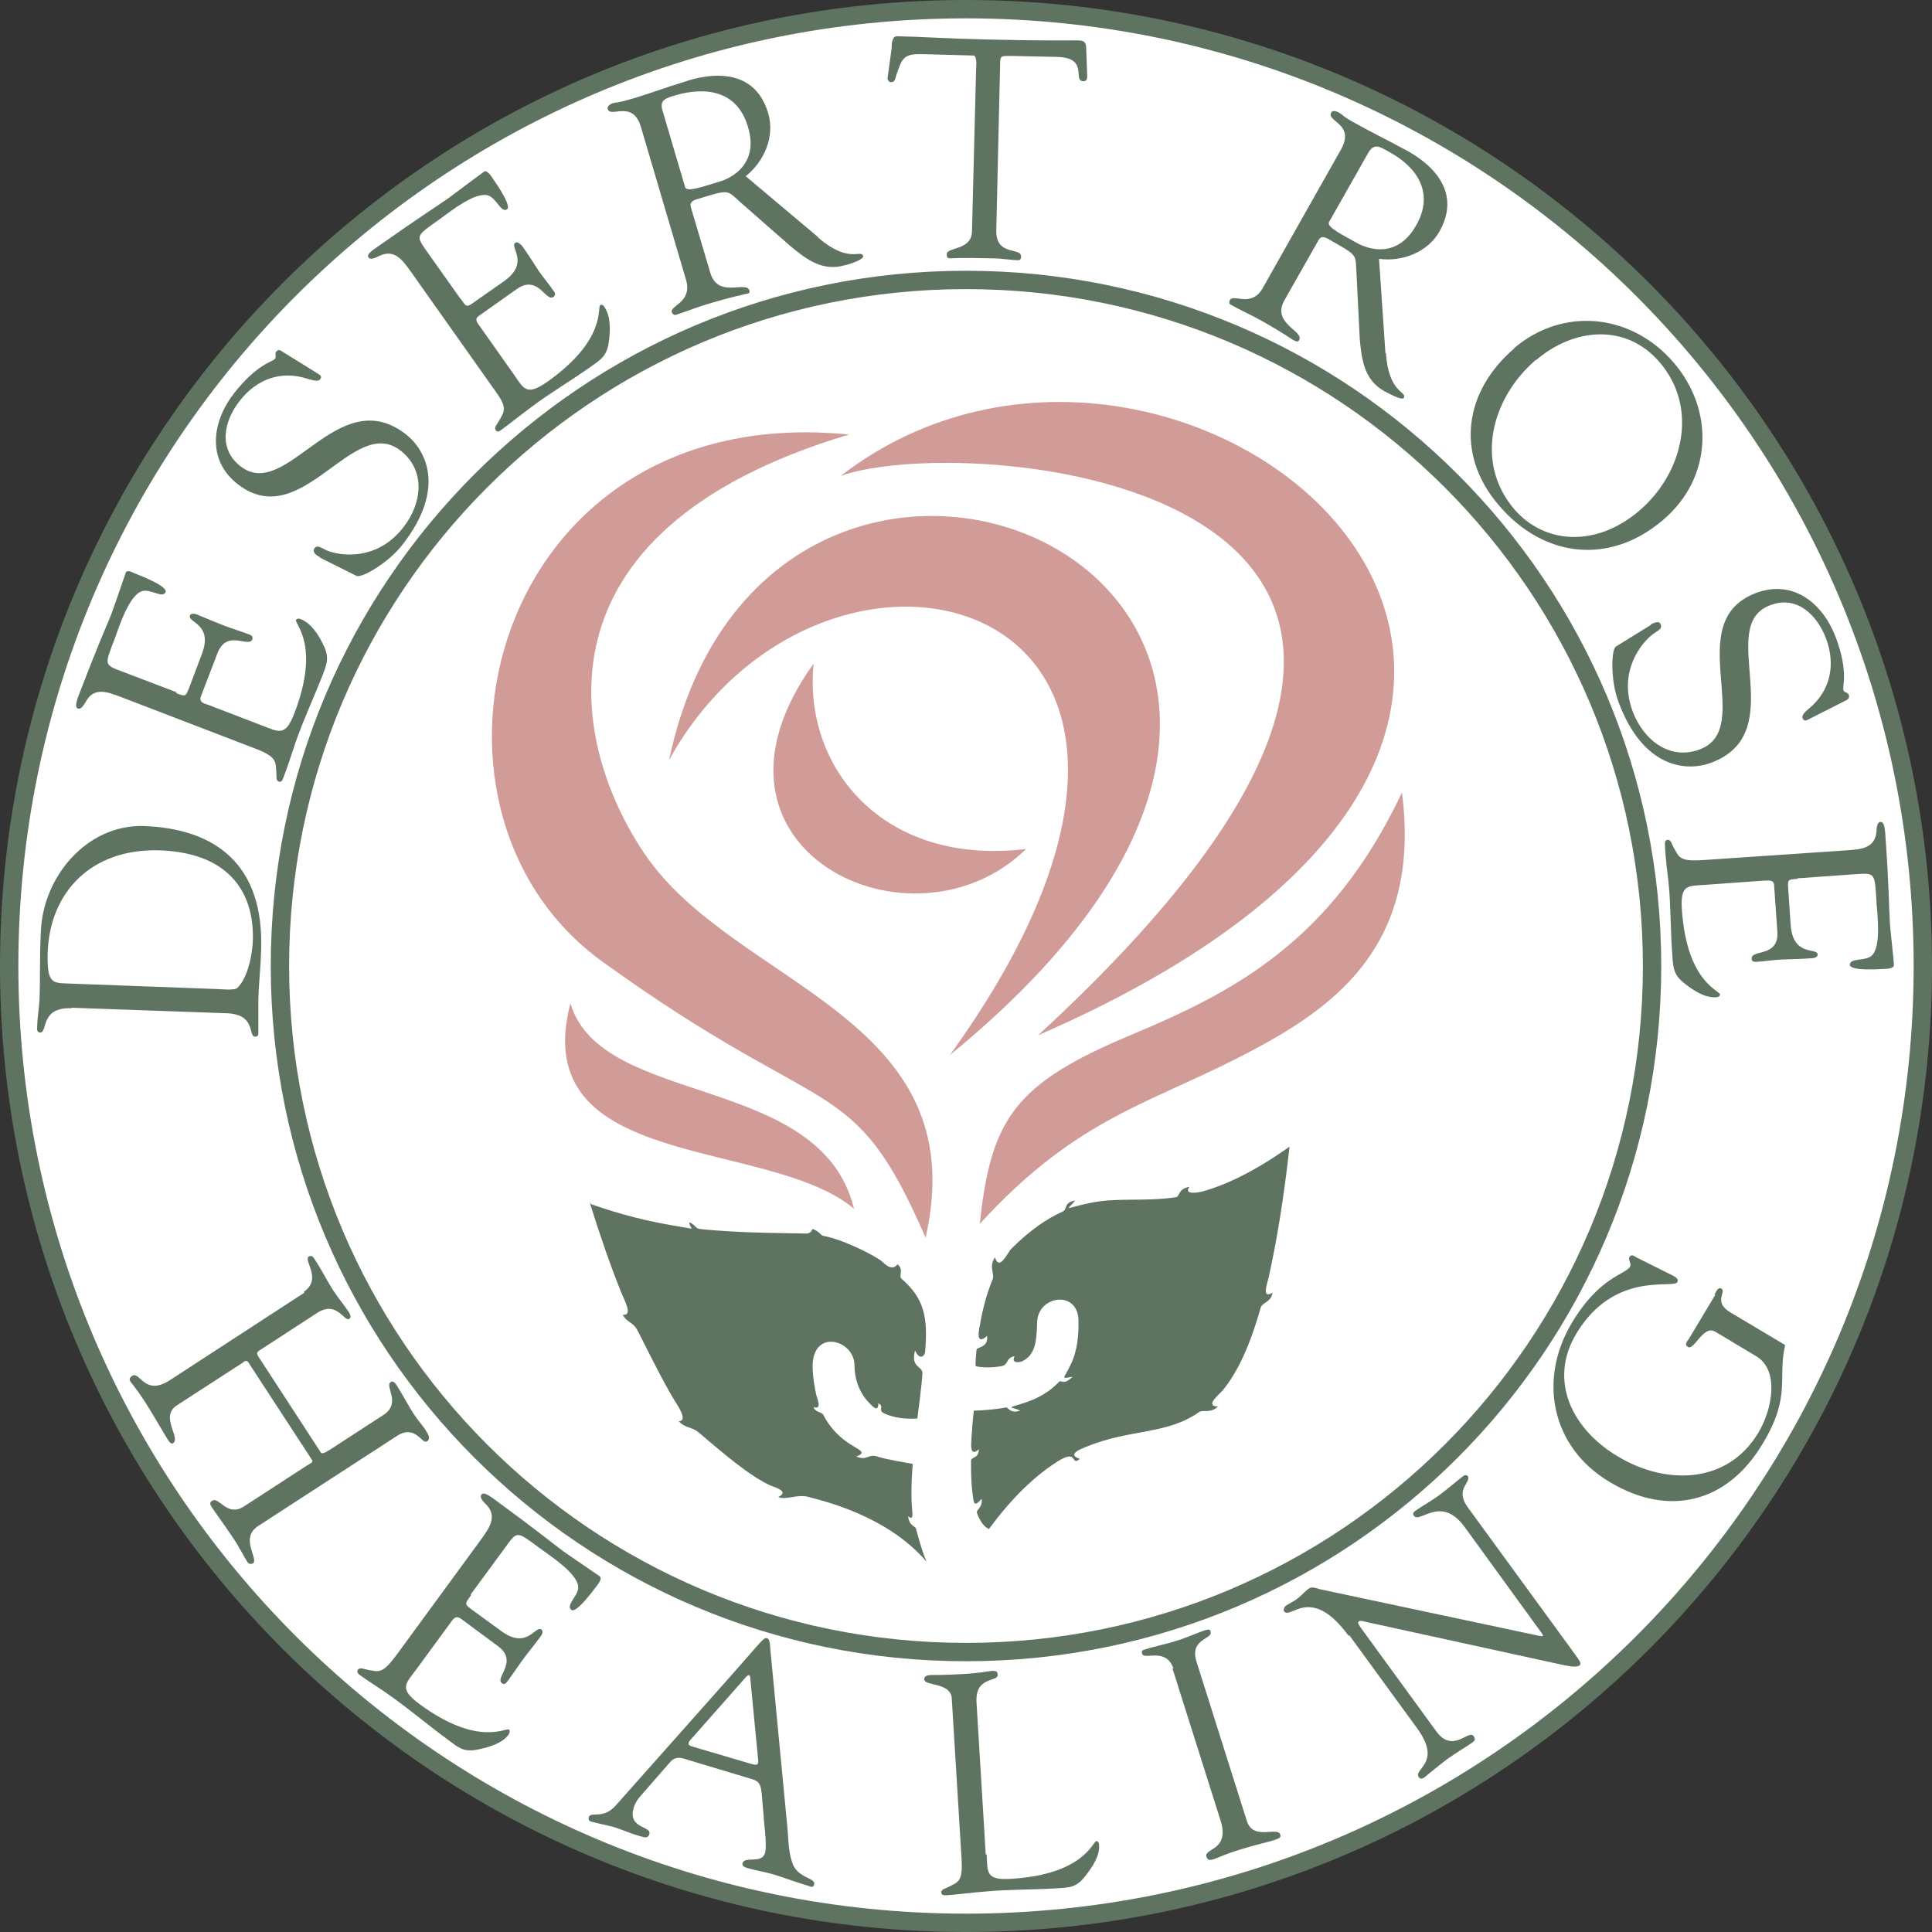 <?xml version="1.0" encoding="UTF-8"?>
<svg xmlns="http://www.w3.org/2000/svg" xmlns:i="http://ns.adobe.com/AdobeIllustrator/10.0/" id="Layer_1" version="1.1" viewBox="0 0 421 421">
  <rect x="0" y="0" width="421" height="421" fill="#333333" stroke="none"/>
  <defs>
    <style>
      .st0 {
        fill: #5e7461;
      }

      .st1 {
        fill: #d19c97;
      }

      .st2, .st3 {
        fill: #fff;
      }

      .st3 {
        stroke: #5e7461;
        stroke-miterlimit: 10;
        stroke-width: 4px;
      }
    </style>
  </defs>
  <circle class="st2" cx="210.5" cy="210.5" r="208.5"></circle>
  <path class="st3" d="M210.5,2C95.3,2,2,95.3,2,210.5s93.3,208.5,208.5,208.5,208.5-93.3,208.5-208.5S325.6,2,210.5,2ZM210.5,360c-82.6,0-149.5-66.9-149.5-149.5S127.9,61,210.5,61s149.5,66.9,149.5,149.5-66.9,149.5-149.5,149.5Z"></path>
  <g>
    <g>
      <path class="st0" d="M66.2,281.5c4.1-2.8-.2-6.9,1.1-7.7.5-.3.9,0,1.2.5,1.4,2.1,2.5,4.3,3.8,6.4,1.1,1.8,2.5,3.4,3.7,5.2.6,1,.4,1.3.1,1.5-1.1.7-2.7-4.1-7-1.3l-12.3,8c-.8.5-1,.7-.5,1.5l13.6,20.9c.4.6,1.7-.5,2-.6l11.7-7.6c3.9-2.6.2-6.2,1.5-7.1.3-.2.7-.3,1.3.6,1.2,1.9,2.9,5,3.6,6.1,1.4,2.1,2.2,2.8,2.9,4,1,1.5.5,2,.1,2.2-1,.7-2.5-3.8-6.5-1.2l-30.2,19.6c-4.2,2.7.2,7.2-1.2,8.2-.2.1-.8.2-1.1-.2-1-1.5-1.9-3.5-3.3-5.5-2.4-3.6-3.6-5.1-4.3-6.2-.3-.5-1.1-1.3-.1-1.8,1.4-.9,3.2,3.6,6.8,1.3l13.7-8.9c.9-.6,1.6-.7,1.1-1.4l-13.7-21c-.4-.7-.8-.5-1.4,0l-14.2,9.2c-3.9,2.5.9,7.1-.9,8.3-.3.2-.7-.1-1-.6-.5-.7-3-5.1-4.9-8.1-2.6-4-3.3-4.5-3.4-4.8-.3-.5-.1-.8.4-1.2,1.7-1.1,2.7,4.6,8.3.9l29.2-19Z"></path>
      <path class="st0" d="M102.6,347.7c-1.4,1.9-1.5,1.8.7,3.4l5.9,4.3c5.7,4.2,7.4-1.3,8.8-.3.4.3.2,1-.2,1.5-1.4,1.9-2.9,3.7-4.2,5.5-1,1.4-2,2.9-3.1,4.4-.4.5-.7.6-1.1.3-1.7-1.2,3.7-4.7-.9-8.1l-8.1-6c-1.2-.8-1.7.2-2.3,1l-7.4,10.1c-2.4,3.2-3.8,4.2.8,7.6,12.7,9.3,18.7,5,19.4,5.5.4.3,0,.9,0,1-1.4,2-4.3,2.8-6.6,3.3-3.2.7-4.3-.3-6.7-2.1-4.2-3.1-8.1-6.4-12.3-9.4-2.2-1.6-4.7-3.1-6.9-4.7-.5-.4-.7-.7-.4-1.2.6-.6,1.1,0,3.5.3,1.9.4,3.1-1.1,5-3.6l18.3-25c1.8-2.5,3.7-5.1,1.1-7.7-.4-.4-1.5-1.4-1-2.1.3-.4.8-.4,2.4.7,10.4,7.6,13.1,9.9,15.4,11.6,1.1.8,6.3,4.3,8,5.5.4.3.1,1-.3,1.6-4.5,6.1-5.6,6-5.9,5.7-1.3-1,1.5-3,1.5-4.9,0-2.9-6-6.8-8.2-8.4-5.3-3.9-5-4-7.7-.3l-7.5,10.2Z"></path>
      <path class="st0" d="M166,391c-.2-1.7-.3-2.8-2.1-3.3l-14.3-4.3c-1.2-.4-2.4-.7-3.5.5l-6.9,7.9c-.3.4-.9,1.3-1.1,2.1-1.4,4.6,3.9,4,3.4,5.7-.3,1.2-1.2.7-2.1.5-1.8-.5-3.6-1.3-5.4-1.9-1.8-.5-3.6-.8-5.3-1.3-.4-.1-.5-.5-.4-.9.4-1.4,3.1.6,5.9-2.6l25.4-28.6c6.3-7.1,6.8-8.1,7.6-7.8.7.2.6,2.2.7,2.8l3.6,37.6c.3,2.7.2,5.7,1.1,8.4,1.1,3.6,5.3,3.3,4.8,4.9-.2.6-.6.5-1.1.3-2.7-.8-5.3-1.8-7.9-2.6-1.8-.5-3.6-.8-5.4-1.3-.4-.1-1.4-.4-1.2-1.1.5-1.6,4.2.2,4.9-2.2.4-1.4,0-4.8-.2-6.8l-.5-6ZM150.4,379.2c-.7.8-.3,1.2.5,1.4l12.9,3.8c1.4.4,1.5,0,1.4-1l-1.7-17.6c0-.9-.4-1-1-.3l-12.1,13.7Z"></path>
      <path class="st0" d="M215,404.1c.2,4-.2,5.7,5.5,5.3,15.7-1,17.6-8.1,18.4-8.2.5,0,.6.6.6.8.2,2.4-1.5,4.9-3,6.8-2,2.6-3.5,2.5-6.5,2.7-5.2.3-10.3.2-15.5.7-2.7.2-5.5.6-8.3.8-.6,0-1,0-1.1-.6,0-.8.8-.7,2.9-1.9,1.7-.9,1.7-2.8,1.5-6l-2.1-34.4c-.2-3.5-5.9-2.7-6-4.1,0-.7.4-.9,1.3-1,1.4,0,3.5,0,6.9-.2,3.9-.2,5.5-.6,6.5-.7.9,0,1.3,0,1.3.9,0,1.6-5,.2-4.6,6.1l2,33Z"></path>
      <path class="st0" d="M255.7,363.6c-1.6-4.7-6.3-1.8-6.8-3.2-.2-.6,0-.8.4-.9,2.4-.8,4.8-1.2,7.2-2,2-.6,3.9-1.5,5.9-2.2,1-.3,1.3-.3,1.4.3.5,1.6-4.6,1.5-3.1,6.4l11,34.8c1.4,4.4,6.7,1.1,7.3,3,.1.5,0,.7-1.1,1.1-1.5.5-4.4,1.1-7.2,2-4,1.2-5.2,1.9-6.1,2.2-1.2.4-1.5.1-1.7-.5-.6-1.9,5.1-1.3,3.1-7.8l-10.5-33.2Z"></path>
      <path class="st0" d="M293.9,356.5c-8.3-11.4-12.7-3.4-14.1-5.4-.2-.3.1-1,.4-1.2.9-.6,1.9-1,2.7-1.7.8-.6,1.5-1.5,2.4-2.1.6-.4,1.7,0,2.3.2l47.5,10.1c.6.1,1,.2,1.1.1.1,0,0-.3-.3-.7l-16.7-23c-5.2-7.2-9.8-.7-11.1-2.5-.3-.4-.1-.8.2-1,1.7-1.2,3.4-2.1,5.2-3.4,1.9-1.4,4.1-3.3,5.4-4.3.3-.2.7-.2.9,0,1,1.4-2.9,2.8,0,6.8l23.2,31.8c1.2,1.6,1.7,2.4,1.2,2.7-.4.3-1.1.4-3.2,0l-43-9.4c-.2,0-1.5-.5-1.9-.2-.2.2-.3.4.5,1.5l16.4,22.5c3.6,4.9,7-.5,8.1,1,.2.3.5.8,0,1.2-1.3,1-3,1.9-5.7,3.8-1.9,1.4-4.6,3.7-5,4-.7.5-1,.2-1.2,0-1.4-1.9,5.2-3-.4-10.7l-14.8-20.3Z"></path>
      <path class="st0" d="M373.6,282.1c.3-.5.7-1.7,1.5-1.3,1.2.7-1.9,2.9,2,5.2l11.9,7.1c-1.7,7.2,1.4,11.1-4.9,21.5-7.7,12.9-20.5,16.1-33.4,8.3-12.6-7.5-15.6-22.2-8.2-34.6,6-10.1,11.8-10.6,12.7-12.3.4-.6-.5-1.5-.1-2.1.5-.8,1.2,0,1.7.2l8,4c.5.3,1,.7.7,1.3-.9,1.5-13.7-2.6-22,11.2-6.3,10.5-.6,21.1,9.1,26.8,10.3,6.2,23.7,6.1,30.5-5.1,3.2-5.3,4.6-13.7-.3-16.7l-9-5.4c-2.7-1.6-4.6,4.2-6,3.3-.8-.5-.2-1.2.2-1.7l5.8-9.7Z"></path>
    </g>
    <g>
      <path class="st0" d="M15.5,219.7c-6.9-.2-5,5.4-6.8,5.3-.5,0-.7-.6-.6-1,0-2.1.4-4.1.5-6.1.2-4.5,0-8.9.3-14.8.4-12,10-23.5,22.5-23.1,15.6.6,26.2,8.4,25.5,27.2-.1,3.5-.5,6.9-.6,10.4,0,.6,0,7.1,0,7.6,0,.5-.3.7-.7.7-1.6,0,.3-4.8-6.1-5.1l-33.8-1.2ZM46.7,215.5c1.1,0,4.3.4,5-.2,2.3-2.2,3.3-7.3,3.4-10.4.3-9.7-4.5-19-20.2-19.6-15.1-.5-24,9.2-24.5,22.1-.2,6.5.8,6.8,4,6.9l32.3,1.2Z"></path>
      <path class="st0" d="M38.3,151c2.2.8,2.1,1,3.1-1.6l2.6-6.9c2.5-6.6-3.2-6.8-2.6-8.4.2-.5,1-.4,1.5-.2,2.2.9,4.3,1.8,6.4,2.6,1.6.6,3.3,1.1,5.1,1.8.6.2.7.6.6,1-.8,2-5.5-2.3-7.6,3l-3.6,9.4c-.5,1.3.6,1.6,1.6,1.9l11.7,4.5c3.7,1.4,5.1,2.5,7.1-2.8,5.6-14.7,0-19.3.3-20.2.2-.4.8-.3,1-.2,2.3.9,3.9,3.4,4.9,5.5,1.5,2.9.8,4.3-.2,7-1.9,4.8-4.1,9.5-5.8,14.4-.9,2.6-1.7,5.3-2.7,7.8-.2.6-.5.9-1,.7-.7-.4-.3-1-.6-3.4-.1-1.9-1.9-2.8-4.8-3.9l-28.9-11.1c-2.9-1.1-5.9-2.3-7.7,1-.3.5-1,1.8-1.7,1.5-.5-.2-.6-.7,0-2.5,4.6-12,6.1-15.2,7.2-17.9.5-1.3,2.5-7.2,3.2-9.2.2-.5.9-.4,1.6,0,7,2.7,7.2,3.8,7.1,4.2-.6,1.5-3.2-.7-5.1-.2-2.8.8-5,7.6-5.9,10.1-2.3,6.1-2.6,5.9,1.7,7.5l11.8,4.5Z"></path>
      <path class="st0" d="M69.7,121.4c-1.2-.6-1.6-1.3-1.2-1.9.6-.8,1.2-.3,2.6.4,3,1.3,11.1,2.4,16.8-5,4-5.1,5-12.3-.6-16.7-10.4-8.1-21.5,18.2-35.5,7.3-6.8-5.3-5.6-13.6-.8-19.8,5.1-6.5,8.4-6.8,8.9-7.5.4-.5-.1-1.1.3-1.6.3-.3.6-.5,1.3,0l7.9,4.9c.5.3.8.7.3,1.2-.5.6-1.9,0-2.5-.1-5.9-2-11.3,0-15,4.8-3.3,4.2-4.8,10.3.2,14.2,10.1,7.9,21.1-18.5,36-7,4.5,3.5,8.8,11.9-.7,24.1-3.1,4-8.9,7.3-10,6.8l-8-4Z"></path>
      <path class="st0" d="M100.4,65.1c1.3,1.9,1.2,2,3.4.4l6-4.2c5.8-4.1,1.1-7.5,2.5-8.4.4-.3,1,.2,1.4.6,1.4,1.9,2.6,3.9,3.8,5.7,1,1.4,2.2,2.8,3.2,4.3.4.5.3.9-.1,1.2-1.7,1.2-3.3-5-8-1.7l-8.2,5.8c-1.2.8-.3,1.6.3,2.5l7.2,10.2c2.3,3.3,2.8,4.9,7.5,1.6,12.8-9.1,10.7-16.1,11.4-16.6.4-.3.8.2.9.4,1.4,2,1.3,5,1,7.4-.4,3.3-1.7,4-4.1,5.7-4.2,3-8.7,5.6-12.8,8.7-2.2,1.6-4.4,3.4-6.6,5-.5.4-.9.5-1.2,0-.4-.7.3-1,1.4-3.2,1-1.7,0-3.3-1.9-5.9l-17.9-25.3c-1.8-2.5-3.6-5.2-7-3.5-.5.2-1.8,1-2.3.3-.3-.4-.1-.9,1.5-2,10.5-7.4,13.5-9.2,15.9-10.9,1.1-.8,6.1-4.6,7.8-5.8.4-.3.9.2,1.4.8,4.4,6.2,3.9,7.2,3.6,7.4-1.3.9-2.3-2.4-4.1-3-2.8-.9-8.3,3.5-10.5,5.1-5.3,3.8-5.4,3.5-2.8,7.2l7.3,10.3Z"></path>
      <path class="st0" d="M178.3,51.8c6.8,5.8,9.3,2.4,9.8,4,.2.8-3.4,1.9-4,2-4.8,1.4-8.3-1.2-11.9-4.2l-10.6-9.3c-3.4-3-2.4-3.1-9.7-.9-2.1.6-1.3,1.7-1.2,2.3l4.1,13.8c1.7,5.6,7.8,1.6,8.5,3.8.2.7-.4.7-1,.8-.6.2-2.2.4-7.6,2-2.5.7-4.9,1.7-7.4,2.5-.4.1-.7-.1-.9-.5-.5-1.6,4.5-2.1,3.1-7.1l-9.8-33.2c-1.8-6.3-6.7-1.9-7.3-4.1-.1-.4.3-.9,1.1-1.2,1.2-.3.9,0,4.3-1,3.8-1.1,7.4-2.5,10.8-3.5,1-.3,15.1-5.9,18.8,6.7,1.5,5.1-.9,10.5-4.9,13.7l15.8,13.3ZM149.3,40.8c.4,1.2,4.3-.3,7.4-1.2,2.8-.8,8.7-3.9,6.3-11.9-2.3-8-9.2-8.8-15.6-7-2.3.7-3.8,1-3,3.5l4.9,16.6Z"></path>
      <path class="st0" d="M212.7,15.2c0-.5.3-3.1-.6-3.1l-11.1-.3c-4.2-.1-4.4.9-5.7,4.6-.2.7-.3,1.6-1.2,1.5-.4,0-.7-.5-.7-.8l.9-6.6c0-.8,0-2.7,1.3-2.6,5.3.1,10.5.5,19.3.7,12.3.3,18.6.2,19.9.2,1.6,0,1.9.5,1.9,2l.2,5.4c0,.7.1,1.5-.8,1.5-2.5,0,1.3-5.1-5.7-5.3l-9.7-.2c-3.1,0-2.7-.3-2.8,3.3l-.8,34.7c-.1,5.7,5.4,3.6,5.4,5.7,0,.2,0,.8-.6.8-1.6,0-3.5-.4-5.5-.4-7.6-.2-8.9,0-9.3,0-.6,0-.8-.2-.8-.9,0-1.6,5.4-.8,5.5-4.9l.9-35.4Z"></path>
      <path class="st0" d="M302,76.9c.6,8.9,4.7,8.4,3.9,9.8-.4.7-3.7-1.2-4.3-1.5-4.3-2.4-4.9-6.8-5.3-11.4l-.7-14.1c-.3-4.5.5-3.8-6.1-7.6-1.9-1.1-2.1.2-2.5.8l-7.1,12.5c-2.9,5.1,4.3,6.7,3.2,8.7-.3.6-.8.2-1.3,0-.5-.3-1.8-1.3-6.7-4.1-2.3-1.3-4.6-2.3-6.9-3.6-.4-.2-.4-.6-.2-1,.8-1.5,4.7,1.8,7.2-2.7l17-30.1c3.2-5.7-3.3-6.1-2.1-8.1.2-.4.9-.4,1.6,0,1.1.6.6.7,3.7,2.4,3.4,1.9,6.9,3.6,10,5.3.9.5,14.7,6.7,8.3,18.2-2.6,4.6-8.2,6.7-13.2,6l1.4,20.6ZM289.6,48.4c-.6,1.1,3.2,2.9,6,4.5,2.5,1.4,8.8,3.6,13-3.8,4.1-7.2,0-12.8-5.9-16-2.1-1.2-3.3-2-4.6.3l-8.5,15Z"></path>
      <path class="st0" d="M329.9,75.9c10.8-9.2,25.7-7.5,34.8,3.1,9,10.5,8.4,25.2-2.3,34.3-11.6,9.9-26,8.3-35.8-3.2-9.6-11.2-7.5-24.9,3.4-34.2ZM334.7,78.4c-9.6,8.2-13.5,22.3-4.7,32.6,6.5,7.5,17.7,8.4,27.2.3,9.4-8,13.1-22.2,4.5-32.3-7.4-8.7-18.9-7.5-27-.5Z"></path>
      <path class="st0" d="M359.7,136.1c1.2-.7,2-.7,2.2,0,.3.9-.4,1.2-1.6,2-2.6,1.9-7.8,8.2-4.5,17,2.3,6,7.9,10.7,14.6,8.2,12.3-4.6-4.3-27.9,12.3-34.1,8.1-3,14.5,2.3,17.3,9.6,2.9,7.7,1.4,10.7,1.7,11.6.2.6,1,.4,1.2,1.1.1.4,0,.8-.6,1.1l-8.3,4.2c-.5.3-1,.3-1.2-.3-.3-.7.9-1.7,1.4-2.1,4.8-4,5.8-9.7,3.7-15.3-1.9-5-6.3-9.5-12.2-7.2-12,4.5,4.8,27.7-12.8,34.3-5.3,2-14.8,1.3-20.2-13.2-1.8-4.7-1.6-11.4-.6-12.1l7.6-4.7Z"></path>
      <path class="st0" d="M391.8,191.5c-2.3.2-2.3,0-2.1,2.7l.5,7.3c.5,7.1,5.8,4.9,5.9,6.5,0,.5-.7.8-1.2.8-2.4.2-4.7.2-6.9.3-1.8.1-3.5.4-5.4.5-.6,0-.9-.2-.9-.7-.1-2.1,6-.2,5.6-5.9l-.7-10c0-1.4-1.2-1.1-2.3-1.1l-12.5.9c-4,.3-5.7-.2-5.3,5.5,1.1,15.7,8.2,17.5,8.3,18.4,0,.5-.6.6-.8.6-2.4.2-4.9-1.4-6.8-2.9-2.6-2-2.6-3.5-2.8-6.5-.4-5.2-.3-10.3-.8-15.5-.3-2.7-.7-5.5-.8-8.3,0-.6,0-1,.6-1.1.8,0,.7.8,2,2.9.9,1.7,2.8,1.7,6,1.5l30.9-2.1c3.1-.2,6.3-.4,6.6-4.1,0-.6.1-2.1.9-2.1.5,0,.8.4,1,2.3.9,12.8.8,16.4,1,19.2,0,1.4.8,7.6.9,9.7,0,.5-.6.7-1.4.8-7.5.5-8.1-.4-8.2-.8-.1-1.6,3.2-.8,4.7-2,2.2-1.9,1.3-9,1.1-11.7-.4-6.5-.2-6.4-4.7-6.1l-12.6.9Z"></path>
    </g>
  </g>
  <g>
    <path class="st0" d="M128.8,262.4c6.8,2.4,12.8,3.8,18.2,4.7s3.3.9,3.2-.7c.9.1,1.4,1.3,2.2,1.4,9.3,1,21.5.9,23,1s1.6-1,1.6-1c1.6.5,1.8,1.4,2.4,1.5,4.4.8,11.2,4.3,12.7,5.5,1.4,1.3,2.4,2,3.5.7,1.4,1.2.2,2.5.8,3.1,5.1,4.4,5.8,8.6,5.2,15.9,0,.8-1.1,2.2-2.2-.2-1,3.8,1.6,3.3,1.6,4.9s-1.1,9.9-1.1,9.9c-2.8.2-5.1-.2-7-1s0-1.6-1.5-2.3c0,2.2-1.4.5-1.9,0-2.3-2.3-3.3-5.4-3.3-8.3,0-5.7-9.7-8.3-9.1,1.1.1,1.9.4,3.7.8,5.5.2.7,1.3,3.2-.6,2.5.3,1.2,1.7,1,2.1,1.7,1.2,2.3,2.9,4.4,5.4,6.1s4.2,2,1.8,3c2.5,1,2.5-.7,4.6,0s7.3,1.5,7.7,1.6c-.4,4.6-.3,8-.2,9.2,0,.8.6,3.5-.8,2.2.2,2.1,1.5,2.1,1.7,2.7s1.1,4.4,2.3,7.2c-8.8-10.3-23.3-13.4-25.7-14.1s-5.2.8-6.6,0c2.1-1,.2-1.8-1.2-2.3-5.4-2-15.4-11.3-16.6-12.1s-2.6-.7-3.9-2.1c2,0,0-3.1-.7-4.2-2.7-4.2-7.5-14.2-8.4-15.8s-2.3-1.6-3.1-3.2c2.3.3.4-3.1-.3-4.8-2.3-5.7-4.6-12.3-6.9-19.7Z"></path>
    <path class="st0" d="M280.8,250c-7.2,5.1-13.2,8-18.3,9.5-.9.3-4.8,1.1-3.3-.9-2.8.6-1.9,2.2-3.1,2.3-7,1-12.5,0-18.4,1.2s-5.5,2-3.4-.5c-2.5.4-1.7,1.9-2.7,2.4-3.4,1.5-7.1,4-11.2,8.1-.9.9-2.6,5-3.6,1.9-1.4,2.1,0,3.5-.5,4.8-1.3,3.1-2.2,6.6-2.7,9.6-.2,1-1.2,5.1,1.5,2.7.3,2.6-2.2,2.4-2.3,3-.3,2.7-.2,3.6-.2,3.6,1.7.4,3.9.3,5.6,0s.8-1.7,2.9-2.2c-.9,1.8,1.3,1.4,1.9,1,2.5-1.4,2.9-3.9,3-8.4.2-5.8,8.7-7,9-.6.1,3.3-.2,6.8-1.7,9.9s-2.3,3.1.4,2.6c-1.9,2-2.5.6-2.9,1.1-1.9,2-4.5,3.7-8.2,4.8s-2,.6-.3,1.5c-2.4.7-2.5-.8-3.1-.7-2.1.4-4.4.6-7,.7,0,0-.3,2.5-.5,5.9,0,.8-.6,4.5,1.6,2.5,0,2.1-1.7,1.6-1.7,2.5,0,2.3,0,4.7.3,6.9s.2,3.5,2,1.4c.3,2-1.3,2.4-1,3.1.6,1.7,1.4,2.9,2.6,3.5,5.2-7.1,10.2-11.7,14.9-14.7s2.8,1.2,4.9-.6c-3-1,.4-2.2,1.3-2.6,9.7-4,17.6-2.6,24.7-7.6.9-.6,2.4.4,4.1-1.2-3.1-.1.5-2.8,1.1-3.6,3.1-3.8,5.8-9.4,8.2-17.9.3-1.2,2.3-1.2,2.6-3.3-2.5,1.5-1.1-2.2-.9-3.1,1.7-7.6,3.3-17,4.6-28.7Z"></path>
  </g>
  <g>
    <path class="st1" d="M145.8,165.6c22.5-106.5,184.3-36.3,61.2,64.3,72.1-100-26.7-126.5-61.2-64.3Z"></path>
    <path class="st1" d="M223.6,185c-24.8,24.3-75.4,0-46.3-40.4-2.3,22.3,14.8,44.2,46.3,40.4Z"></path>
    <path class="st1" d="M183.2,103.7c74.2-57.3,205.3,51.3,43,121.9,130.2-119.8-14.3-132.1-43-121.9Z"></path>
    <path class="st1" d="M213.5,266.8c2.4-23.1,7.7-30.7,33-41.3,22.2-9.3,43.6-20.2,59-52.8,4.2,32.5-13.9,46.1-31.5,55.6-22.7,12.3-38.5,14.3-60.6,38.5Z"></path>
    <path class="st1" d="M185,94.7c-70.7,21.1-60.6,67.7-44.5,91.4,19.6,28.9,72.2,35.1,61.2,83.6-16-36.8-21.1-24.5-70.5-60.2-46.2-33.4-24.4-122.7,53.9-114.8Z"></path>
    <path class="st1" d="M124.3,218.6c-9.6,36.9,43.1,29.1,61.8,44.8-7.2-29.7-55.2-22-61.8-44.8Z"></path>
  </g>
</svg>
